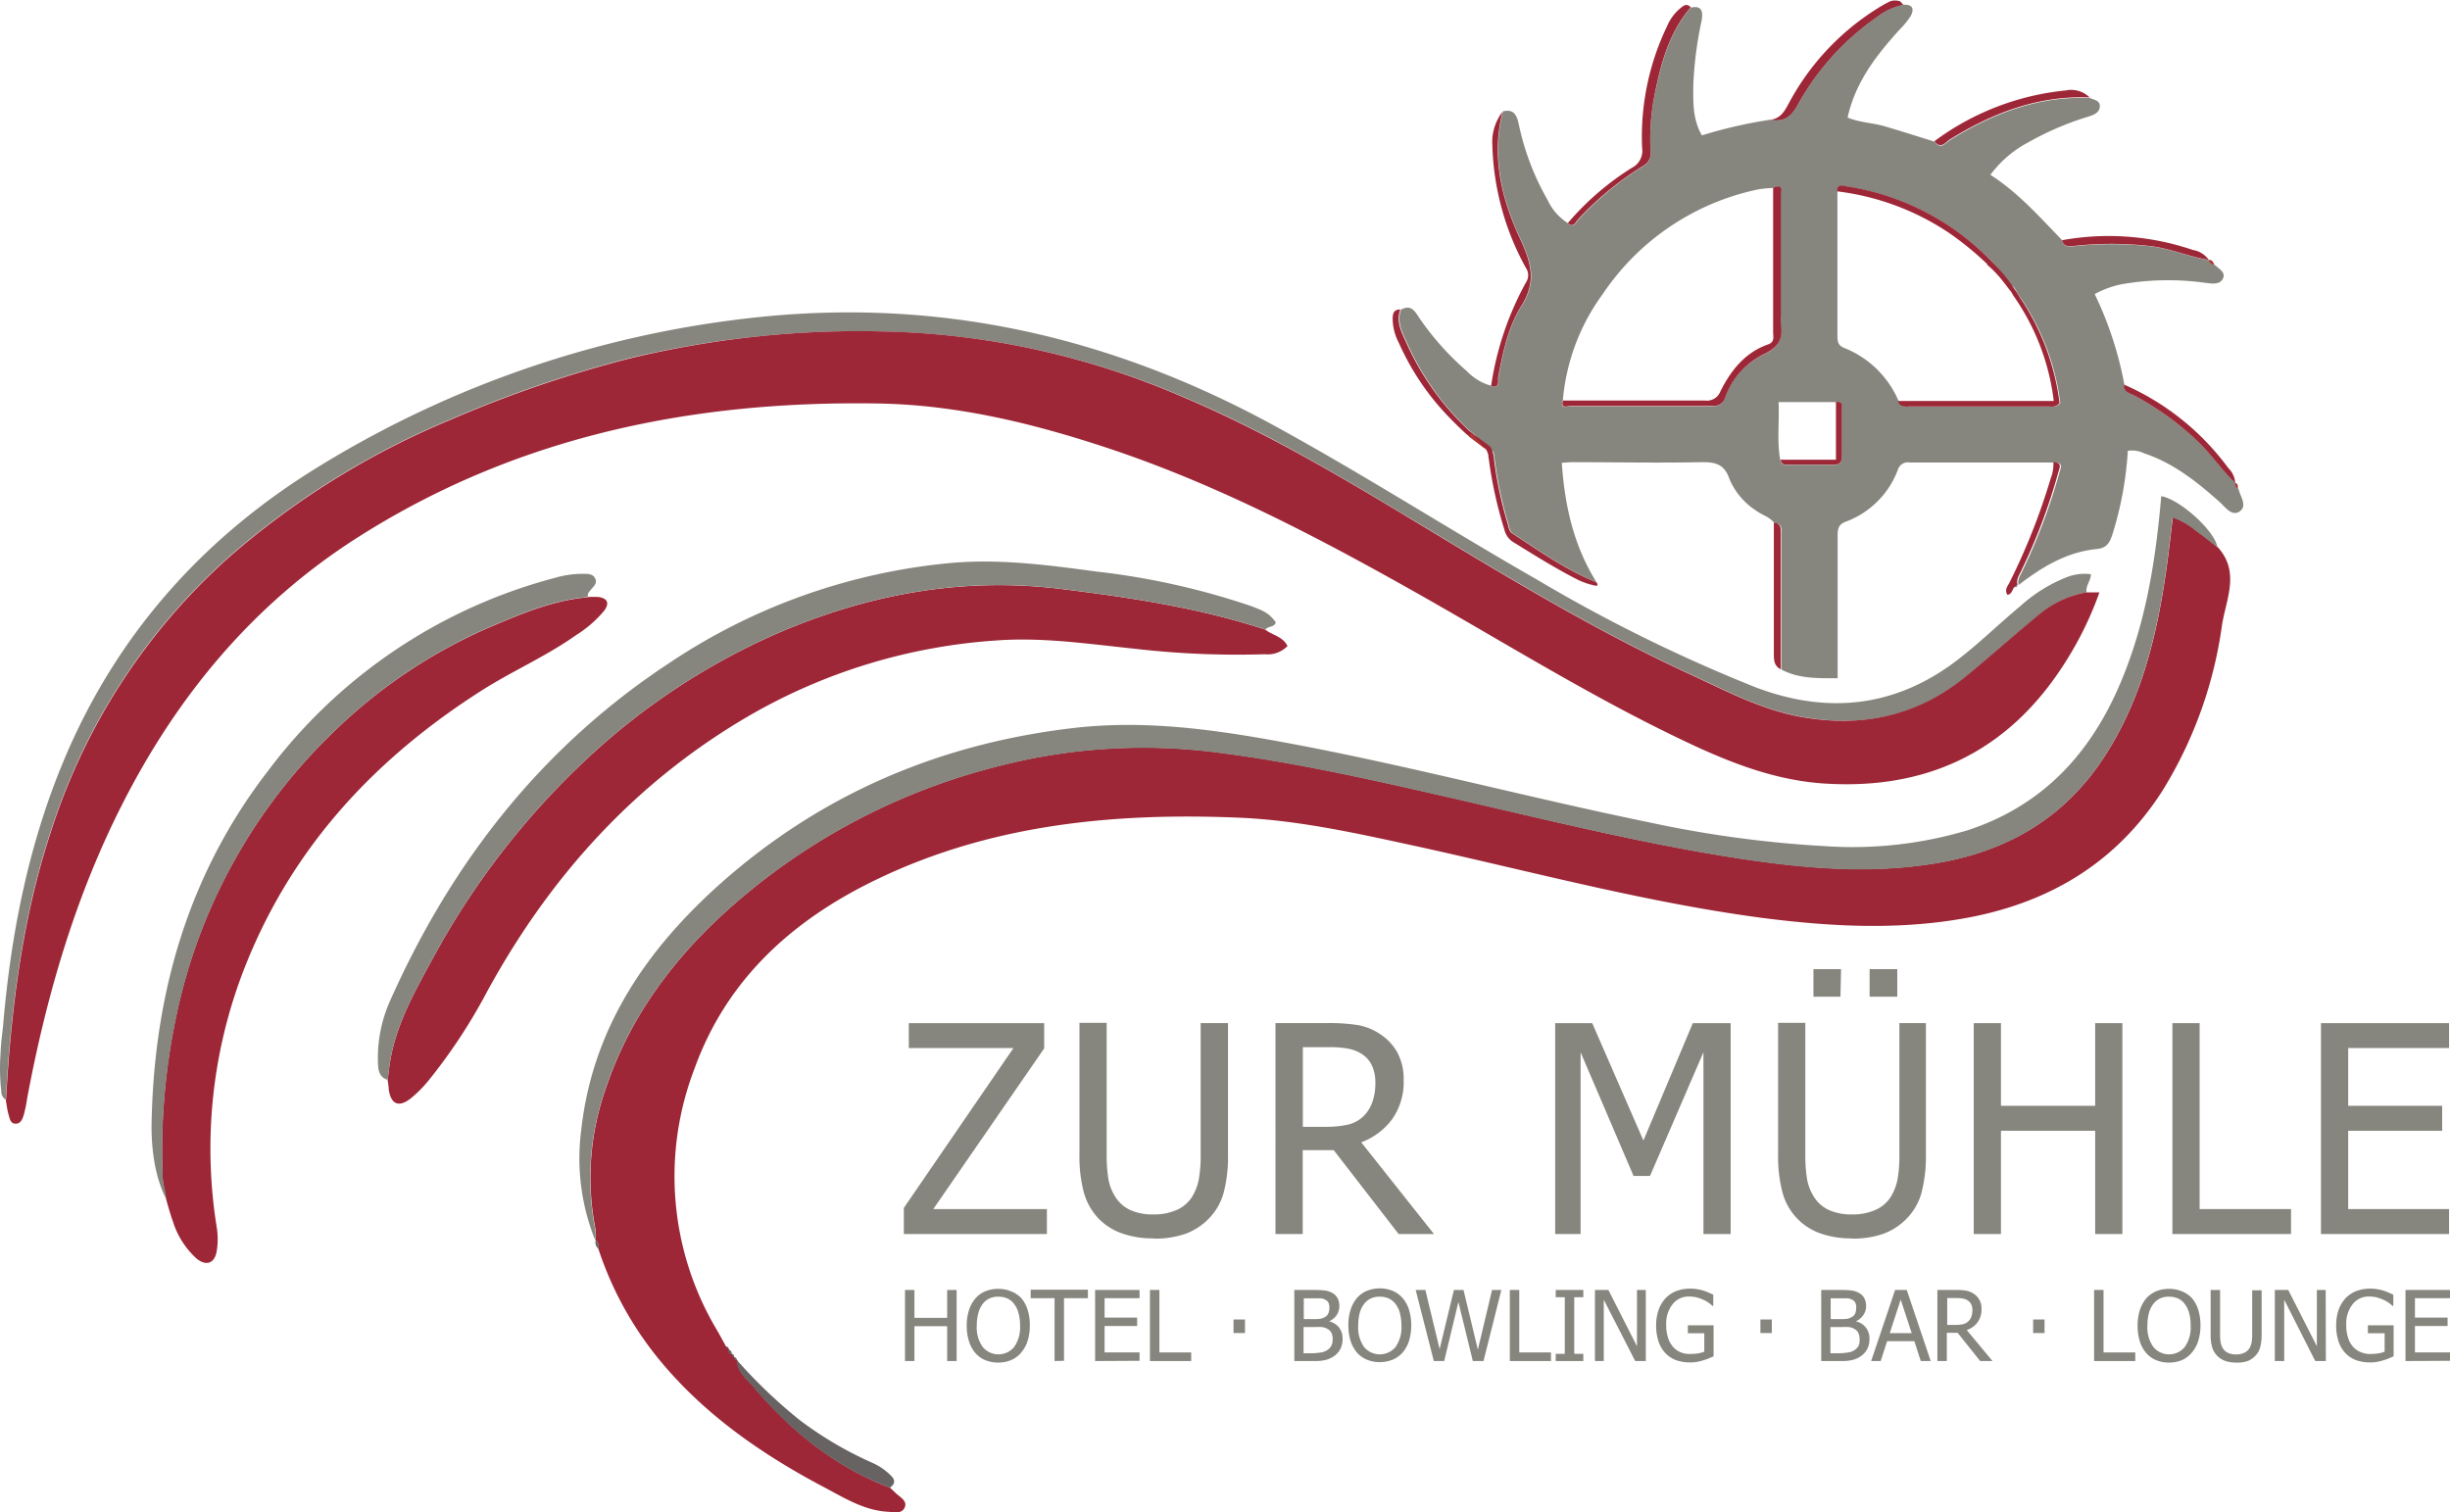<svg id="Ebene_1" data-name="Ebene 1" xmlns="http://www.w3.org/2000/svg" width="315.96" height="195.06" viewBox="0 0 315.96 195.06"><defs><style>.cls-1,.cls-5{fill:#87867e;}.cls-1,.cls-2,.cls-3,.cls-4{fill-rule:evenodd;}.cls-2{fill:#9d2737;}.cls-3{fill:#676362;}.cls-4{fill:#ad3732;}</style></defs><path class="cls-1" d="M121.41,213.41a1.14,1.14,0,0,1-.61-1.07,26,26,0,0,1-.11-4.73c.09-2,.23-2.53.36-4,1-11.64,3.24-23,7.76-33.85,6.87-16.48,18.23-29.12,33.39-38.3a134.77,134.77,0,0,1,55.53-18.91c24-2.66,46.21,2.44,67.22,13.91,11.52,6.3,22.56,13.38,33.94,19.89A201.62,201.62,0,0,0,347,160.2c9.22,3.51,18,2.65,26-3.46,2.87-2.19,5.43-4.72,8.18-7a19.76,19.76,0,0,1,5.91-3.7,6.32,6.32,0,0,1,3.19-.41c0,.86-.71,1.49-.56,2.33a13.26,13.26,0,0,0-6.23,3c-3.11,2.57-6.13,5.27-9.25,7.83C368,164,360.74,165.46,352.87,164c-5.11-.94-9.67-3.37-14.31-5.51-12.09-5.57-23.46-12.46-34.82-19.33-10-6-19.94-12-30.7-16.48a102.2,102.2,0,0,0-37.78-8.32A124,124,0,0,0,218,115a128.29,128.29,0,0,0-15.95,2.7,155.08,155.08,0,0,0-23.42,8,103.94,103.94,0,0,0-28.61,17.8,80,80,0,0,0-22.81,35.17c-3.73,11.27-5.17,22.92-5.83,34.7" transform="translate(-120.63 -71.57)"/><path class="cls-2" d="M349,87c1.13-.14,1.66-.9,2.18-1.84a32.39,32.39,0,0,1,12.48-13.05c.17-.1.36-.17.72-.37a2,2,0,0,1,1.29,0,3.16,3.16,0,0,1,.43.48,8.18,8.18,0,0,0-3.37,1.55,33.55,33.55,0,0,0-10.27,11.38c-.82,1.51-1.79,2.2-3.46,1.89" transform="translate(-120.63 -71.57)"/><path class="cls-1" d="M349,87c1.67.31,2.64-.38,3.46-1.9a33.61,33.61,0,0,1,10.27-11.37,8.18,8.18,0,0,1,3.37-1.55c1.19-.07,1.44.55.93,1.47a9.67,9.67,0,0,1-1.39,1.7c-3,3.32-5.71,6.75-6.74,11.38,1.57.65,3.22.67,4.76,1.12,2.17.64,4.32,1.32,6.48,2,.79,1.12,1.41.12,2-.23,5.53-3.44,11.4-5.68,18-5.41.56.24,1.35.32,1.29,1.12s-.82,1.07-1.45,1.27a38.68,38.68,0,0,0-7.8,3.34,14.46,14.46,0,0,0-4.86,4.18c3.61,2.31,6.38,5.47,9.29,8.47.2.77.67.83,1.43.74a46,46,0,0,1,9.88,0c2.63.29,5,1.39,7.62,1.79h0a.9.9,0,0,0,.76.64c.5.51,1.41.94,1,1.75s-1.38.64-2.17.55a34.89,34.89,0,0,0-10.89.17,12.29,12.29,0,0,0-3.47,1.27,46.29,46.29,0,0,1,3.83,11.69c-.08,1,.8,1.13,1.41,1.46a37.94,37.94,0,0,1,8.11,5.87c1.76,1.68,3.1,3.73,4.87,5.39h0a.71.71,0,0,0,.33.72c.22,1,1.22,2.23.08,2.94-1,.61-1.8-.63-2.55-1.28-2.91-2.59-5.94-5-9.7-6.25a3.64,3.64,0,0,0-2.11-.33,44.52,44.52,0,0,1-2,10.83c-.35,1.09-.79,1.73-2,1.84-3.88.38-7.07,2.32-10.08,4.64-.2-.69.21-1.21.46-1.77a74.49,74.49,0,0,0,4.76-12.6c.16-.62.65-1.41-.61-1.43-6.21,0-12.43,0-18.65,0a1.35,1.35,0,0,0-1.54.95,11.39,11.39,0,0,1-6.7,6.68c-1,.36-1.06,1-1.06,1.83,0,6,0,12.08,0,18.36-2.49,0-4.94.1-7.23-1.1l0-17.45c0-.7.09-1.43-.94-1.45-.6-.82-1.61-1.05-2.37-1.63a9,9,0,0,1-3.39-4c-.67-2-1.85-2.26-3.69-2.23-5.53.11-11.07,0-16.6,0-.39,0-.78.05-1.35.08.36,5.53,1.54,10.71,4.47,15.4-3.88-1.58-7.28-4-10.75-6.26-.47-.31-.49-.89-.64-1.37a49.47,49.47,0,0,1-1.73-8.17c-.09-.69-.05-1.43-1.07-1.37h0c0-.75-.36-1.07-1.09-1h.05c-.11-.7-.72-1-1.16-1.41a34.61,34.61,0,0,1-8-11.19c-.61-1.37-1.43-2.77-.81-4.39,1.45-.79,1.91.49,2.49,1.28a36.18,36.18,0,0,0,6,6.67,6.86,6.86,0,0,0,3.16,1.88c1.21.42.85-.76.91-1.1.59-3.22,1.27-6.49,3-9.22,2-3.16,1.23-5.61-.2-8.7-2.38-5.13-3.71-10.62-2.22-16.38,1.68-.4,1.85.89,2.11,2a33.27,33.27,0,0,0,3.65,9.44,7,7,0,0,0,2.64,3c.74.72,1-.14,1.32-.46A40.14,40.14,0,0,1,332.55,93a1.8,1.8,0,0,0,.94-1.81,30.33,30.33,0,0,1,.35-6.45c.86-4.36,1.84-8.67,4.83-12.19,1.58-.34,1.57.7,1.4,1.71A48.7,48.7,0,0,0,339,82.63c0,2.15-.09,4.31,1.11,6.4A60.38,60.38,0,0,1,349,87m30.43,21.27c.2-.58-.14-1-.48-1.36a32.86,32.86,0,0,0-20.12-11.26c-.51-.08-1.21-.32-1.24.64,0,6.19,0,12.38,0,18.57,0,.74.07,1.27.89,1.59a12.74,12.74,0,0,1,7,6.84c.3.91,1.07.7,1.72.7,5.87,0,11.74,0,17.6,0,.49,0,1,.18,1.53-.44a31,31,0,0,0-5.41-14c-.36-.51-.51-1.37-1.44-1.24Zm-22,15.16H350c.12,2.64-.23,5.06.22,7.47.08.37.27.62.68.62h6.33c.94,0,.91-.63.91-1.28,0-1.88,0-3.76,0-5.64,0-.53.19-1.24-.76-1.18m-35.21-.16c-.38,1.13.56.71.94.71,6.1,0,12.2,0,18.3,0a1.52,1.52,0,0,0,1.66-1.1,10,10,0,0,1,5-5.58c1.92-.87,2.49-2,2.19-3.9a8,8,0,0,1,0-1.2c0-5.07,0-10.15,0-15.22,0-.58.39-1.72-1-1.15a14.29,14.29,0,0,0-1.85.17,32,32,0,0,0-20.08,13.5,27.05,27.05,0,0,0-5.15,13.74" transform="translate(-120.63 -71.57)"/><path class="cls-2" d="M121.41,213.41c.66-11.78,2.1-23.43,5.83-34.7a80,80,0,0,1,22.81-35.17,103.94,103.94,0,0,1,28.61-17.8,155.08,155.08,0,0,1,23.42-8A128.29,128.29,0,0,1,218,115a124,124,0,0,1,17.23-.66A102.2,102.2,0,0,1,273,122.7c10.76,4.51,20.74,10.47,30.7,16.48,11.36,6.87,22.73,13.76,34.82,19.33,4.64,2.14,9.2,4.57,14.31,5.51,7.87,1.44,15.08-.07,21.34-5.22,3.12-2.56,6.14-5.26,9.25-7.83a13.26,13.26,0,0,1,6.23-3h1.73a44.4,44.4,0,0,1-4.77,9.58c-7.34,11.25-17.9,16-31.07,15.05-7.2-.54-13.76-3.5-20.17-6.66-10.75-5.3-20.94-11.6-31.35-17.5-12.95-7.33-26.1-14.26-40.29-19-9.7-3.23-19.59-5.66-29.86-5.83-24-.39-46.78,4.27-67.28,17.38-13.4,8.58-23.19,20.43-30.32,34.56-6,11.89-9.67,24.54-12.12,37.58a17.9,17.9,0,0,1-.44,2.18c-.16.52-.36,1.18-1.06,1.19s-.78-.72-.93-1.23-.24-1.23-.35-1.85" transform="translate(-120.63 -71.57)"/><path class="cls-2" d="M235.4,263.44c.25.23.5.46.74.7.56.53,1.55,1,1.16,1.87s-1.42.58-2.18.54c-3.07-.18-5.61-1.79-8.22-3.17-8.34-4.4-16-9.77-21.88-17.23a44.43,44.43,0,0,1-7.22-13.5c0-.42.1-.83-.35-1.09v0a7.56,7.56,0,0,0,0-1.35,34.47,34.47,0,0,1,1.28-18.18c3.17-9.51,9-17.19,16.46-23.74a82.19,82.19,0,0,1,34.53-18,74.36,74.36,0,0,1,27.62-1.72c9.88,1.23,19.59,3.41,29.3,5.62,12.69,2.89,25.31,6.1,38.2,8.07,8.53,1.31,17.08,2.06,25.66.6s15.77-5.43,20.86-12.73c5.25-7.55,7.38-16.18,8.65-25.11.31-2.21.56-4.44.84-6.75a10.31,10.31,0,0,1,3.12,1.82c.93.65,1.8,1.38,2.69,2.08,2.88,3.18,1.05,6.69.53,10a54.71,54.71,0,0,1-7.68,21.38c-6.06,9.48-14.93,14.63-25.84,16.51-8.56,1.48-17.12,1-25.68-.09-15.13-2-29.84-6-44.71-9.26-7.56-1.64-15.13-3.35-22.86-3.68-16.09-.67-31.89.84-46.66,7.93-10.86,5.21-19.41,12.87-23.58,24.48a38.68,38.68,0,0,0,2.94,33.73c.39.68.76,1.37,1.14,2.06l.38.34h0c0,.33.05.6.44.64l0,0a.34.34,0,0,0,.31.41v0c0,.22.11.36.34.37h0c0,1.55,1.21,2.39,2.05,3.39,4.87,5.75,10.57,10.4,17.71,13.09" transform="translate(-120.63 -71.57)"/><path class="cls-2" d="M283.79,152.76c.89.74,2.25.86,2.88,2.13a3.55,3.55,0,0,1-2.93,1.06,115,115,0,0,1-16.7-.7c-6-.62-12-1.53-18-1.07a73.35,73.35,0,0,0-31.57,9.57c-14.82,8.56-25.85,20.76-34,35.67A71.24,71.24,0,0,1,175.84,211a16,16,0,0,1-2.17,2.18c-1.58,1.29-2.64.85-2.91-1.13,0-.4-.09-.79-.14-1.19.1-.73.18-1.46.29-2.2.76-4.87,3.14-9.1,5.46-13.35a100.93,100.93,0,0,1,19.8-25.73,87,87,0,0,1,24.36-16.17c11.79-5.14,24-7.46,36.91-5.88,8.93,1.1,17.78,2.42,26.35,5.24" transform="translate(-120.63 -71.57)"/><path class="cls-1" d="M406.63,142.21c-.89-.7-1.76-1.43-2.69-2.08a10.52,10.52,0,0,0-3.12-1.82c-.28,2.31-.53,4.54-.84,6.75-1.27,8.93-3.4,17.56-8.65,25.11-5.09,7.3-12.25,11.26-20.86,12.73s-17.13.71-25.66-.6c-12.89-2-25.52-5.18-38.2-8.07-9.71-2.21-19.42-4.39-29.3-5.62a74.42,74.42,0,0,0-27.63,1.72,82.21,82.21,0,0,0-34.52,18c-7.47,6.55-13.29,14.23-16.46,23.73a34.51,34.51,0,0,0-1.28,18.19,7.56,7.56,0,0,1,0,1.35,28.28,28.28,0,0,1-1.84-14.23c1.45-13.24,8.48-23.43,18.14-32,13-11.49,28.27-17.94,45.48-19.92,9.66-1.11,19.11.37,28.55,2.15,15.23,2.89,30.22,6.88,45.41,10A145.52,145.52,0,0,0,356,180.7a51.73,51.73,0,0,0,18.42-2.06c10-3.29,16.25-10.38,20.05-19.91,3-7.44,4.2-15.25,4.88-23.17,2.51.45,7.06,4.64,7.24,6.65" transform="translate(-120.63 -71.57)"/><path class="cls-2" d="M196.46,148.57a12.24,12.24,0,0,1,1.36,0c1.24.18,1.4.86.71,1.79a15.13,15.13,0,0,1-3.6,3.12c-3.83,2.72-8.15,4.59-12.09,7.09-14.17,9-25,20.8-31,36.69a63.86,63.86,0,0,0-3.26,32.6,9.53,9.53,0,0,1,0,3.06c-.25,1.57-1.33,2-2.57,1a10.85,10.85,0,0,1-3.09-4.84c-.32-.85-.92-3-1-3.38,0,0-.3-1.62-.33-2.36a84,84,0,0,1,1.75-20.68A71,71,0,0,1,163.61,166a66.89,66.89,0,0,1,20.65-13.74c3.92-1.66,7.88-3.29,12.2-3.66" transform="translate(-120.63 -71.57)"/><path class="cls-1" d="M283.79,152.76c-8.57-2.82-17.42-4.14-26.35-5.24-12.92-1.58-25.12.74-36.91,5.88a87,87,0,0,0-24.36,16.17,100.93,100.93,0,0,0-19.8,25.73c-2.32,4.25-4.7,8.48-5.46,13.35-.11.74-.19,1.47-.29,2.2-1.09-.35-1.22-1.24-1.25-2.19a18.1,18.1,0,0,1,1.56-8c7.94-17.84,19.53-32.73,36-43.57a78.06,78.06,0,0,1,36-12.88c6.41-.62,12.75.22,19.06,1.07a95.59,95.59,0,0,1,19.82,4.4c2,.74,2.46,1,3.35,2.14-.16.7-1,.47-1.32.94" transform="translate(-120.63 -71.57)"/><path class="cls-1" d="M196.46,148.57c-4.32.37-8.28,2-12.2,3.66A66.89,66.89,0,0,0,163.61,166a71,71,0,0,0-20.24,36.67,84,84,0,0,0-1.75,20.68c0,.74.46,2.15.46,2.89-1.6-3.06-2-7.07-1.89-10.36.4-16.52,4.84-31.74,15.05-44.95a67.91,67.91,0,0,1,36.95-24.83,12.6,12.6,0,0,1,3.71-.52c.56,0,1.22,0,1.5.62s-.22,1-.51,1.36-.56.58-.43,1" transform="translate(-120.63 -71.57)"/><path class="cls-3" d="M235.4,263.44c-7.14-2.69-12.84-7.34-17.71-13.09-.84-1-2.07-1.84-2.05-3.39a64.91,64.91,0,0,0,8.13,7.77,47.31,47.31,0,0,0,9.41,5.53,7.83,7.83,0,0,1,2.37,1.65c.6.6.48,1.08-.15,1.53" transform="translate(-120.63 -71.57)"/><path class="cls-2" d="M338.67,72.51c-3,3.52-4,7.83-4.83,12.19a30.3,30.3,0,0,0-.35,6.45,1.8,1.8,0,0,1-.94,1.81,40.14,40.14,0,0,0-8.41,6.91c-.31.32-.58,1.18-1.31.46a35.65,35.65,0,0,1,8.24-7.11,2.46,2.46,0,0,0,1.33-2.59,32.91,32.91,0,0,1,3.23-15.7,6,6,0,0,1,1.59-2.2c.43-.35.87-.84,1.45-.22" transform="translate(-120.63 -71.57)"/><path class="cls-2" d="M314.42,85.93c-1.49,5.76-.16,11.25,2.22,16.38,1.43,3.09,2.18,5.54.2,8.7-1.72,2.73-2.4,6-3,9.22-.06.35.3,1.52-.91,1.1A39.62,39.62,0,0,1,317.42,108a1.66,1.66,0,0,0,0-1.87,34.55,34.55,0,0,1-4.33-15.8,6.38,6.38,0,0,1,1.35-4.39" transform="translate(-120.63 -71.57)"/><path class="cls-2" d="M390.1,84.14c-6.63-.27-12.5,2-18,5.41-.56.35-1.17,1.35-2,.23A33.92,33.92,0,0,1,387,83.24a3.41,3.41,0,0,1,3.12.9" transform="translate(-120.63 -71.57)"/><path class="cls-2" d="M349.36,139c1,0,.94.76.94,1.45,0,5.82,0,11.64,0,17.45-.81-.36-.91-1.08-.91-1.84,0-5.69,0-11.37,0-17.06" transform="translate(-120.63 -71.57)"/><path class="cls-2" d="M405.5,105.09c-2.59-.4-5-1.5-7.62-1.79a44.71,44.71,0,0,0-9.88,0c-.75.08-1.23,0-1.43-.75a33.65,33.65,0,0,1,16.86,1.26,3.07,3.07,0,0,1,2.07,1.31" transform="translate(-120.63 -71.57)"/><path class="cls-2" d="M385.43,131.19c1.26,0,.77.81.61,1.43a74.49,74.49,0,0,1-4.76,12.6c-.25.56-.66,1.09-.46,1.77v-.05l-.4.35c-.31.3-.27.89-.9,1-.44-.64.05-1.15.3-1.66a83,83,0,0,0,5.29-13.41,4.71,4.71,0,0,0,.33-2" transform="translate(-120.63 -71.57)"/><path class="cls-2" d="M408.94,133.89c-1.77-1.66-3.11-3.71-4.87-5.39a37.69,37.69,0,0,0-8.11-5.87c-.62-.33-1.5-.44-1.41-1.46A33.19,33.19,0,0,1,408,131.94a3,3,0,0,1,.9,1.95" transform="translate(-120.63 -71.57)"/><path class="cls-3" d="M197.45,231.56c.44.25.39.68.36,1.09a1.1,1.1,0,0,1-.36-1.09" transform="translate(-120.63 -71.57)"/><path class="cls-4" d="M406.22,105.74a.89.89,0,0,1-.76-.64c.49-.06.6.32.76.64" transform="translate(-120.63 -71.57)"/><path class="cls-4" d="M409.23,134.6a.71.71,0,0,1-.33-.72c.41.1.33.43.33.72" transform="translate(-120.63 -71.57)"/><path class="cls-3" d="M215,246.24c-.39,0-.46-.31-.44-.64a.59.59,0,0,1,.44.64" transform="translate(-120.63 -71.57)"/><path class="cls-3" d="M380.41,147.29l.4-.35c0,.27-.13.4-.4.35" transform="translate(-120.63 -71.57)"/><path class="cls-3" d="M214.61,245.61l-.38-.34c.29-.06.36.11.38.34" transform="translate(-120.63 -71.57)"/><path class="cls-3" d="M215.32,246.62a.34.34,0,0,1-.31-.41c.24,0,.32.19.31.41" transform="translate(-120.63 -71.57)"/><path class="cls-3" d="M215.65,247a.34.34,0,0,1-.34-.37.32.32,0,0,1,.34.37" transform="translate(-120.63 -71.57)"/><path class="cls-2" d="M322.19,123.23c6.1,0,12.2,0,18.31,0a1.87,1.87,0,0,0,2-1.19c1.36-2.7,3.15-5,6.17-6.06.86-.3.63-1,.63-1.56q0-9.31,0-18.64c1.41-.57,1,.57,1,1.15,0,5.07,0,10.15,0,15.22a8,8,0,0,0,0,1.2c.3,1.89-.27,3-2.19,3.9a10,10,0,0,0-5,5.58,1.52,1.52,0,0,1-1.66,1.1c-6.1,0-12.2,0-18.3,0-.38,0-1.32.42-.94-.71" transform="translate(-120.63 -71.57)"/><path class="cls-2" d="M379.39,108.23a40.23,40.23,0,0,0-7.45-6.65,33.05,33.05,0,0,0-14.39-5.33c0-1,.73-.72,1.24-.64a32.81,32.81,0,0,1,20.12,11.26c.34.39,1.37,1.69.48,1.36" transform="translate(-120.63 -71.57)"/><path class="cls-2" d="M350.25,130.86h7.15v-7.47c1-.06.75.65.76,1.18,0,1.88,0,3.76,0,5.64,0,.65,0,1.29-.91,1.28h-6.33c-.41,0-.6-.25-.68-.62" transform="translate(-120.63 -71.57)"/><path class="cls-2" d="M326.43,146.64c-3.88-1.58-7.28-4-10.75-6.26-.47-.31-.49-.89-.64-1.37a49.47,49.47,0,0,1-1.73-8.17,3.15,3.15,0,0,0-.2-1,1.37,1.37,0,0,0-.45-.8l-1.93-1.4c-.22-.21-.48-.38-.69-.58a34.76,34.76,0,0,1-8-11.19c-.61-1.37-1.43-2.77-.81-4.39-.86,0-1,.52-1,1.24a6.86,6.86,0,0,0,.82,3.11,32.83,32.83,0,0,0,6.6,9.7s1.7,1.75,2.44,2.32l2.16,1.65a2.22,2.22,0,0,1,.32.78c0,.21.05.42.08.63a54,54,0,0,0,2,9,2.56,2.56,0,0,0,1.15,1.59c2.76,1.7,5.51,3.43,8.4,4.89a9.88,9.88,0,0,0,2.09.7c.46.12.42-.16.2-.44" transform="translate(-120.63 -71.57)"/><polyline class="cls-4" points="191.62 57.95 189.44 56.3 189.71 55.79"/><path class="cls-2" d="M381.17,110h0a27.42,27.42,0,0,0-1.78-2.6,12.3,12.3,0,0,0-1.92-2l-.61.28a11.54,11.54,0,0,1,2,2.07c.38.47.69.91,1,1.29s.26.43.42.66a29.74,29.74,0,0,1,5.21,13.59H365.39c.3.91,1.07.7,1.72.7,5.87,0,11.74,0,17.6,0,.49,0,1,.18,1.53-.44A31.26,31.26,0,0,0,381.17,110" transform="translate(-120.63 -71.57)"/><polygon class="cls-5" points="135.01 159.16 116.56 159.16 116.56 155.79 130.7 135.17 117.2 135.17 117.2 131.96 134.66 131.96 134.66 135.22 120.36 155.94 135.01 155.94 135.01 159.16"/><path class="cls-5" d="M269.42,231.29a11.9,11.9,0,0,1-4.06-.63,7.83,7.83,0,0,1-3-1.87,8,8,0,0,1-1.95-3.41,17.93,17.93,0,0,1-.57-4.89v-17h3.51v17a18.86,18.86,0,0,0,.23,3.18,6.2,6.2,0,0,0,.91,2.3,4.46,4.46,0,0,0,1.92,1.67,7,7,0,0,0,3,.56,7.12,7.12,0,0,0,2.93-.56,4.48,4.48,0,0,0,2-1.67,6.68,6.68,0,0,0,.89-2.3,16.81,16.81,0,0,0,.24-3.08V203.52H279v17a18.14,18.14,0,0,1-.56,4.86,7.56,7.56,0,0,1-2,3.44,8,8,0,0,1-2.93,1.88,12,12,0,0,1-4.11.62" transform="translate(-120.63 -71.57)"/><path class="cls-5" d="M305.56,230.73H301l-8.37-10.82h-4v10.82h-3.51V203.52h6.81a23.78,23.78,0,0,1,3.81.26,7.33,7.33,0,0,1,2.91,1.19,6.66,6.66,0,0,1,2.19,2.35,7.26,7.26,0,0,1,.81,3.58,8.26,8.26,0,0,1-1.47,5,8.74,8.74,0,0,1-4,3ZM298,211.18a5.19,5.19,0,0,0-.41-2.11,3.48,3.48,0,0,0-1.26-1.51,4.85,4.85,0,0,0-1.74-.72,12.11,12.11,0,0,0-2.46-.21h-3.48V216.9h3.09a12.4,12.4,0,0,0,2.71-.28,4.15,4.15,0,0,0,2.06-1.13,4.65,4.65,0,0,0,1.12-1.83,7.4,7.4,0,0,0,.37-2.48" transform="translate(-120.63 -71.57)"/><polygon class="cls-5" points="223.19 159.16 219.68 159.16 219.68 135.72 212.79 151.67 210.67 151.67 203.84 135.72 203.84 159.16 200.56 159.16 200.56 131.96 205.34 131.96 211.94 147.1 218.31 131.96 223.19 131.96 223.19 159.16"/><path class="cls-5" d="M359.48,231.29a11.9,11.9,0,0,1-4.06-.63,7.69,7.69,0,0,1-4.91-5.28,17.93,17.93,0,0,1-.57-4.89v-17h3.51v17a18.86,18.86,0,0,0,.23,3.18,6.32,6.32,0,0,0,.91,2.31,4.5,4.5,0,0,0,1.92,1.66,7,7,0,0,0,3,.56,7.12,7.12,0,0,0,2.93-.56,4.44,4.44,0,0,0,2-1.66,6.63,6.63,0,0,0,.9-2.31,16.81,16.81,0,0,0,.24-3.08V203.52H369v17a18.55,18.55,0,0,1-.56,4.86,7.65,7.65,0,0,1-2,3.44,8.05,8.05,0,0,1-2.93,1.88,12,12,0,0,1-4.11.62m-1.42-31.2H354.5v-3.56h3.56Zm7.33,0h-3.57v-3.56h3.57Z" transform="translate(-120.63 -71.57)"/><polygon class="cls-5" points="273.71 159.16 270.2 159.16 270.2 145.84 258.05 145.84 258.05 159.16 254.54 159.16 254.54 131.96 258.05 131.96 258.05 142.62 270.2 142.62 270.2 131.96 273.71 131.96 273.71 159.16"/><polygon class="cls-5" points="295.46 159.16 280.16 159.16 280.16 131.96 283.67 131.96 283.67 155.94 295.46 155.94 295.46 159.16"/><polygon class="cls-5" points="299.32 159.16 299.32 131.96 315.84 131.96 315.84 135.17 302.83 135.17 302.83 142.62 314.95 142.62 314.95 145.84 302.83 145.84 302.83 155.94 315.84 155.94 315.84 159.16 299.32 159.16"/><path class="cls-5" d="M244,247.11h-1.22v-4.49h-4.22v4.49h-1.22v-9.17h1.22v3.6h4.22v-3.6H244Z" transform="translate(-120.63 -71.57)"/><path class="cls-5" d="M252.34,239a4.18,4.18,0,0,1,.81,1.49,6.44,6.44,0,0,1,.29,2,6.67,6.67,0,0,1-.28,2,4.14,4.14,0,0,1-.82,1.51A3.45,3.45,0,0,1,251,247a4.39,4.39,0,0,1-1.64.31,4.3,4.3,0,0,1-1.68-.32,3.46,3.46,0,0,1-1.28-.93,4.28,4.28,0,0,1-.81-1.51,6.61,6.61,0,0,1-.29-2,6.54,6.54,0,0,1,.29-2,4.35,4.35,0,0,1,.82-1.5,3.35,3.35,0,0,1,1.27-.93,4.3,4.3,0,0,1,1.68-.32,4.13,4.13,0,0,1,1.68.33A3.47,3.47,0,0,1,252.34,239Zm-.16,3.53a6.06,6.06,0,0,0-.2-1.61,3.22,3.22,0,0,0-.56-1.16,2.31,2.31,0,0,0-.87-.72,2.89,2.89,0,0,0-1.16-.23,2.64,2.64,0,0,0-1.16.23,2.38,2.38,0,0,0-.88.72,3.34,3.34,0,0,0-.55,1.17,6,6,0,0,0-.2,1.6,4.3,4.3,0,0,0,.76,2.76,2.63,2.63,0,0,0,4.06,0A4.36,4.36,0,0,0,252.18,242.53Z" transform="translate(-120.63 -71.57)"/><path class="cls-5" d="M256.63,247.11V239h-3.08v-1.09h7.38V239h-3.08v8.08Z" transform="translate(-120.63 -71.57)"/><path class="cls-5" d="M261.86,247.11v-9.17h5.73V239h-4.51v2.51h4.2v1.08h-4.2V246h4.51v1.08Z" transform="translate(-120.63 -71.57)"/><path class="cls-5" d="M274.25,247.11h-5.32v-9.17h1.22V246h4.1Z" transform="translate(-120.63 -71.57)"/><path class="cls-5" d="M281.19,243.5h-1.48v-1.75h1.48Z" transform="translate(-120.63 -71.57)"/><path class="cls-5" d="M293.77,244.3a2.73,2.73,0,0,1-.26,1.21,2.46,2.46,0,0,1-.7.86,3.09,3.09,0,0,1-1.11.57,5.35,5.35,0,0,1-1.52.17h-2.63v-9.17H290a12.75,12.75,0,0,1,1.47.07,2.65,2.65,0,0,1,.94.3,1.68,1.68,0,0,1,.72.7,2.21,2.21,0,0,1-.11,2.16,2.33,2.33,0,0,1-.95.8V242a2.31,2.31,0,0,1,1.27.81A2.34,2.34,0,0,1,293.77,244.3Zm-1.7-4.11a1.43,1.43,0,0,0-.11-.58.88.88,0,0,0-.36-.38,1.65,1.65,0,0,0-.66-.21c-.24,0-.58,0-1,0h-1.17v2.68h1.38a4.36,4.36,0,0,0,.85-.06,1.89,1.89,0,0,0,.56-.24,1,1,0,0,0,.39-.47A1.85,1.85,0,0,0,292.07,240.19Zm.43,4.16a2.06,2.06,0,0,0-.15-.85,1.2,1.2,0,0,0-.6-.57,1.66,1.66,0,0,0-.63-.2,8,8,0,0,0-1,0h-1.38v3.38h1A8.41,8.41,0,0,0,291,246a1.93,1.93,0,0,0,.81-.31,1.44,1.44,0,0,0,.67-1.34Z" transform="translate(-120.63 -71.57)"/><path class="cls-5" d="M301.53,239a4.18,4.18,0,0,1,.81,1.49,6.74,6.74,0,0,1,.29,2,7,7,0,0,1-.28,2,4.29,4.29,0,0,1-.82,1.51,3.53,3.53,0,0,1-1.31.94,4.41,4.41,0,0,1-1.65.31,4.21,4.21,0,0,1-1.67-.32,3.5,3.5,0,0,1-1.29-.93,4.28,4.28,0,0,1-.81-1.51,6.62,6.62,0,0,1-.28-2,6.25,6.25,0,0,1,.29-2,4.51,4.51,0,0,1,.81-1.5,3.38,3.38,0,0,1,1.28-.93,4.29,4.29,0,0,1,1.67-.32,4.18,4.18,0,0,1,1.69.33A3.55,3.55,0,0,1,301.53,239Zm-.17,3.53a6.06,6.06,0,0,0-.2-1.61,3.21,3.21,0,0,0-.55-1.16,2.34,2.34,0,0,0-.88-.72,2.84,2.84,0,0,0-1.15-.23,2.61,2.61,0,0,0-1.16.23,2.3,2.3,0,0,0-.88.72,3.35,3.35,0,0,0-.56,1.17,6.05,6.05,0,0,0-.19,1.6,4.36,4.36,0,0,0,.75,2.76,2.64,2.64,0,0,0,4.07,0A4.36,4.36,0,0,0,301.36,242.53Z" transform="translate(-120.63 -71.57)"/><path class="cls-5" d="M314.25,237.94l-2.3,9.17h-1.38l-1.86-7.61-1.83,7.61h-1.34l-2.34-9.17h1.25l1.84,7.63,1.84-7.63h1.24l1.85,7.7,1.83-7.7Z" transform="translate(-120.63 -71.57)"/><path class="cls-5" d="M320.65,247.11h-5.31v-9.17h1.22V246h4.09Z" transform="translate(-120.63 -71.57)"/><path class="cls-5" d="M324.82,247.11h-3.56v-.93h1.17v-7.3h-1.17v-.94h3.56v.94h-1.17v7.3h1.17Z" transform="translate(-120.63 -71.57)"/><path class="cls-5" d="M332.88,247.11h-1.37l-4.05-7.9v7.9h-1.14v-9.17h1.73l3.69,7.26v-7.26h1.14Z" transform="translate(-120.63 -71.57)"/><path class="cls-5" d="M338.57,247.29a5.36,5.36,0,0,1-1.78-.29,3.67,3.67,0,0,1-1.38-.9,4.11,4.11,0,0,1-.89-1.51,6.53,6.53,0,0,1-.31-2.07,5.89,5.89,0,0,1,.32-2,4.18,4.18,0,0,1,.89-1.5,3.78,3.78,0,0,1,1.37-.93,5,5,0,0,1,1.8-.32,5.06,5.06,0,0,1,.88.07,5.17,5.17,0,0,1,.82.18,6.1,6.1,0,0,1,.68.26c.25.11.46.2.61.28V240h-.1a5.71,5.71,0,0,0-.47-.39,4,4,0,0,0-.69-.39,4.9,4.9,0,0,0-.85-.31,4.22,4.22,0,0,0-1-.12,2.62,2.62,0,0,0-2.14,1,4,4,0,0,0-.82,2.65,5.25,5.25,0,0,0,.22,1.62,3.27,3.27,0,0,0,.62,1.17,2.69,2.69,0,0,0,.95.72,3,3,0,0,0,1.25.25,7,7,0,0,0,1-.07,3.65,3.65,0,0,0,.87-.23v-2.37H338.3V242.5h3.32v4l-.62.27a5.77,5.77,0,0,1-.73.25,6.77,6.77,0,0,1-.81.2A4.59,4.59,0,0,1,338.57,247.29Z" transform="translate(-120.63 -71.57)"/><path class="cls-5" d="M349.13,243.5h-1.47v-1.75h1.47Z" transform="translate(-120.63 -71.57)"/><path class="cls-5" d="M361.72,244.3a2.73,2.73,0,0,1-.26,1.21,2.46,2.46,0,0,1-.7.86,3.09,3.09,0,0,1-1.11.57,5.35,5.35,0,0,1-1.52.17H355.5v-9.17h2.43a12.75,12.75,0,0,1,1.47.07,2.72,2.72,0,0,1,.94.3,1.68,1.68,0,0,1,.72.7,2.11,2.11,0,0,1,.23,1,2,2,0,0,1-.35,1.16,2.3,2.3,0,0,1-.94.8V242a2.2,2.2,0,0,1,1.72,2.28Zm-1.7-4.11a1.43,1.43,0,0,0-.11-.58.88.88,0,0,0-.36-.38,1.65,1.65,0,0,0-.66-.21c-.24,0-.58,0-1,0h-1.17v2.68h1.38a4.43,4.43,0,0,0,.85-.06,1.84,1.84,0,0,0,.55-.24,1,1,0,0,0,.4-.47A1.85,1.85,0,0,0,360,240.19Zm.43,4.16a2.06,2.06,0,0,0-.15-.85,1.2,1.2,0,0,0-.6-.57,1.66,1.66,0,0,0-.63-.2,8.14,8.14,0,0,0-1,0h-1.38v3.38h1A8.41,8.41,0,0,0,359,246a1.93,1.93,0,0,0,.81-.31,1.65,1.65,0,0,0,.51-.55A1.79,1.79,0,0,0,360.45,244.35Z" transform="translate(-120.63 -71.57)"/><path class="cls-5" d="M361.94,247.11l3.09-9.17h1.5l3.09,9.17h-1.28l-.83-2.56H364l-.83,2.56Zm5.23-3.6-1.42-4.32-1.41,4.32Z" transform="translate(-120.63 -71.57)"/><path class="cls-5" d="M377.59,247.11H376l-2.91-3.64h-1.39v3.64h-1.22v-9.17h2.37a8.2,8.2,0,0,1,1.32.09,2.64,2.64,0,0,1,1,.4,2.23,2.23,0,0,1,1,2,2.72,2.72,0,0,1-.51,1.69,2.93,2.93,0,0,1-1.39,1ZM375,240.52a1.64,1.64,0,0,0-.15-.71,1.22,1.22,0,0,0-.43-.5,1.67,1.67,0,0,0-.61-.25,4.93,4.93,0,0,0-.85-.07h-1.21v3.46h1.07a4.41,4.41,0,0,0,.94-.09,1.49,1.49,0,0,0,1.11-1A2.6,2.6,0,0,0,375,240.52Z" transform="translate(-120.63 -71.57)"/><path class="cls-5" d="M384.3,243.5h-1.47v-1.75h1.47Z" transform="translate(-120.63 -71.57)"/><path class="cls-5" d="M396,247.11h-5.31v-9.17h1.22V246H396Z" transform="translate(-120.63 -71.57)"/><path class="cls-5" d="M403.31,239a4.18,4.18,0,0,1,.81,1.49,6.74,6.74,0,0,1,.29,2,6.67,6.67,0,0,1-.28,2,4.14,4.14,0,0,1-.82,1.51A3.45,3.45,0,0,1,402,247a4.41,4.41,0,0,1-1.65.31,4.21,4.21,0,0,1-1.67-.32,3.38,3.38,0,0,1-1.28-.93,4.14,4.14,0,0,1-.82-1.51,6.94,6.94,0,0,1-.28-2,6.54,6.54,0,0,1,.29-2,4.51,4.51,0,0,1,.81-1.5,3.46,3.46,0,0,1,1.28-.93,4.29,4.29,0,0,1,1.67-.32,4.14,4.14,0,0,1,1.69.33A3.55,3.55,0,0,1,403.31,239Zm-.17,3.53a6.08,6.08,0,0,0-.19-1.61,3.39,3.39,0,0,0-.56-1.16,2.26,2.26,0,0,0-.88-.72,2.81,2.81,0,0,0-1.15-.23,2.64,2.64,0,0,0-1.16.23,2.38,2.38,0,0,0-.88.72,3.35,3.35,0,0,0-.56,1.17,6.05,6.05,0,0,0-.19,1.6,4.3,4.3,0,0,0,.76,2.76,2.63,2.63,0,0,0,4.06,0A4.36,4.36,0,0,0,403.14,242.53Z" transform="translate(-120.63 -71.57)"/><path class="cls-5" d="M409,247.31a4.26,4.26,0,0,1-1.41-.22,2.7,2.7,0,0,1-1-.63,2.63,2.63,0,0,1-.68-1.15,5.91,5.91,0,0,1-.19-1.64v-5.73h1.22v5.73a5.38,5.38,0,0,0,.08,1.06,1.91,1.91,0,0,0,.31.78,1.47,1.47,0,0,0,.67.56,2.43,2.43,0,0,0,1,.19,2.54,2.54,0,0,0,1-.19,1.52,1.52,0,0,0,.69-.56,2.27,2.27,0,0,0,.31-.77,6.11,6.11,0,0,0,.08-1v-5.76h1.22v5.73a6.4,6.4,0,0,1-.19,1.63,2.49,2.49,0,0,1-.69,1.16,2.89,2.89,0,0,1-1,.64A4.27,4.27,0,0,1,409,247.31Z" transform="translate(-120.63 -71.57)"/><path class="cls-5" d="M420.58,247.11h-1.37l-4-7.9v7.9H414v-9.17h1.73l3.69,7.26v-7.26h1.14Z" transform="translate(-120.63 -71.57)"/><path class="cls-5" d="M426.27,247.29a5.32,5.32,0,0,1-1.78-.29,3.67,3.67,0,0,1-1.38-.9,4.11,4.11,0,0,1-.89-1.51,6.26,6.26,0,0,1-.31-2.07,6.16,6.16,0,0,1,.31-2,4.49,4.49,0,0,1,.89-1.5,3.91,3.91,0,0,1,1.38-.93,5,5,0,0,1,1.79-.32,5.1,5.1,0,0,1,.89.07,4.81,4.81,0,0,1,.81.18,5.53,5.53,0,0,1,.69.26c.25.11.46.2.61.28V240h-.1a5.71,5.71,0,0,0-.47-.39,4,4,0,0,0-.69-.39,5.23,5.23,0,0,0-.85-.31,4.22,4.22,0,0,0-1-.12,2.6,2.6,0,0,0-2.14,1,4,4,0,0,0-.82,2.65,5.25,5.25,0,0,0,.22,1.62,3.27,3.27,0,0,0,.62,1.17,2.69,2.69,0,0,0,1,.72,3,3,0,0,0,1.25.25,7,7,0,0,0,1-.07,3.44,3.44,0,0,0,.86-.23v-2.37H426V242.5h3.32v4l-.62.27a6.36,6.36,0,0,1-.73.25,6.45,6.45,0,0,1-.82.2A4.41,4.41,0,0,1,426.27,247.29Z" transform="translate(-120.63 -71.57)"/><path class="cls-5" d="M430.85,247.11v-9.17h5.74V239h-4.52v2.51h4.21v1.08h-4.21V246h4.52v1.08Z" transform="translate(-120.63 -71.57)"/></svg>
